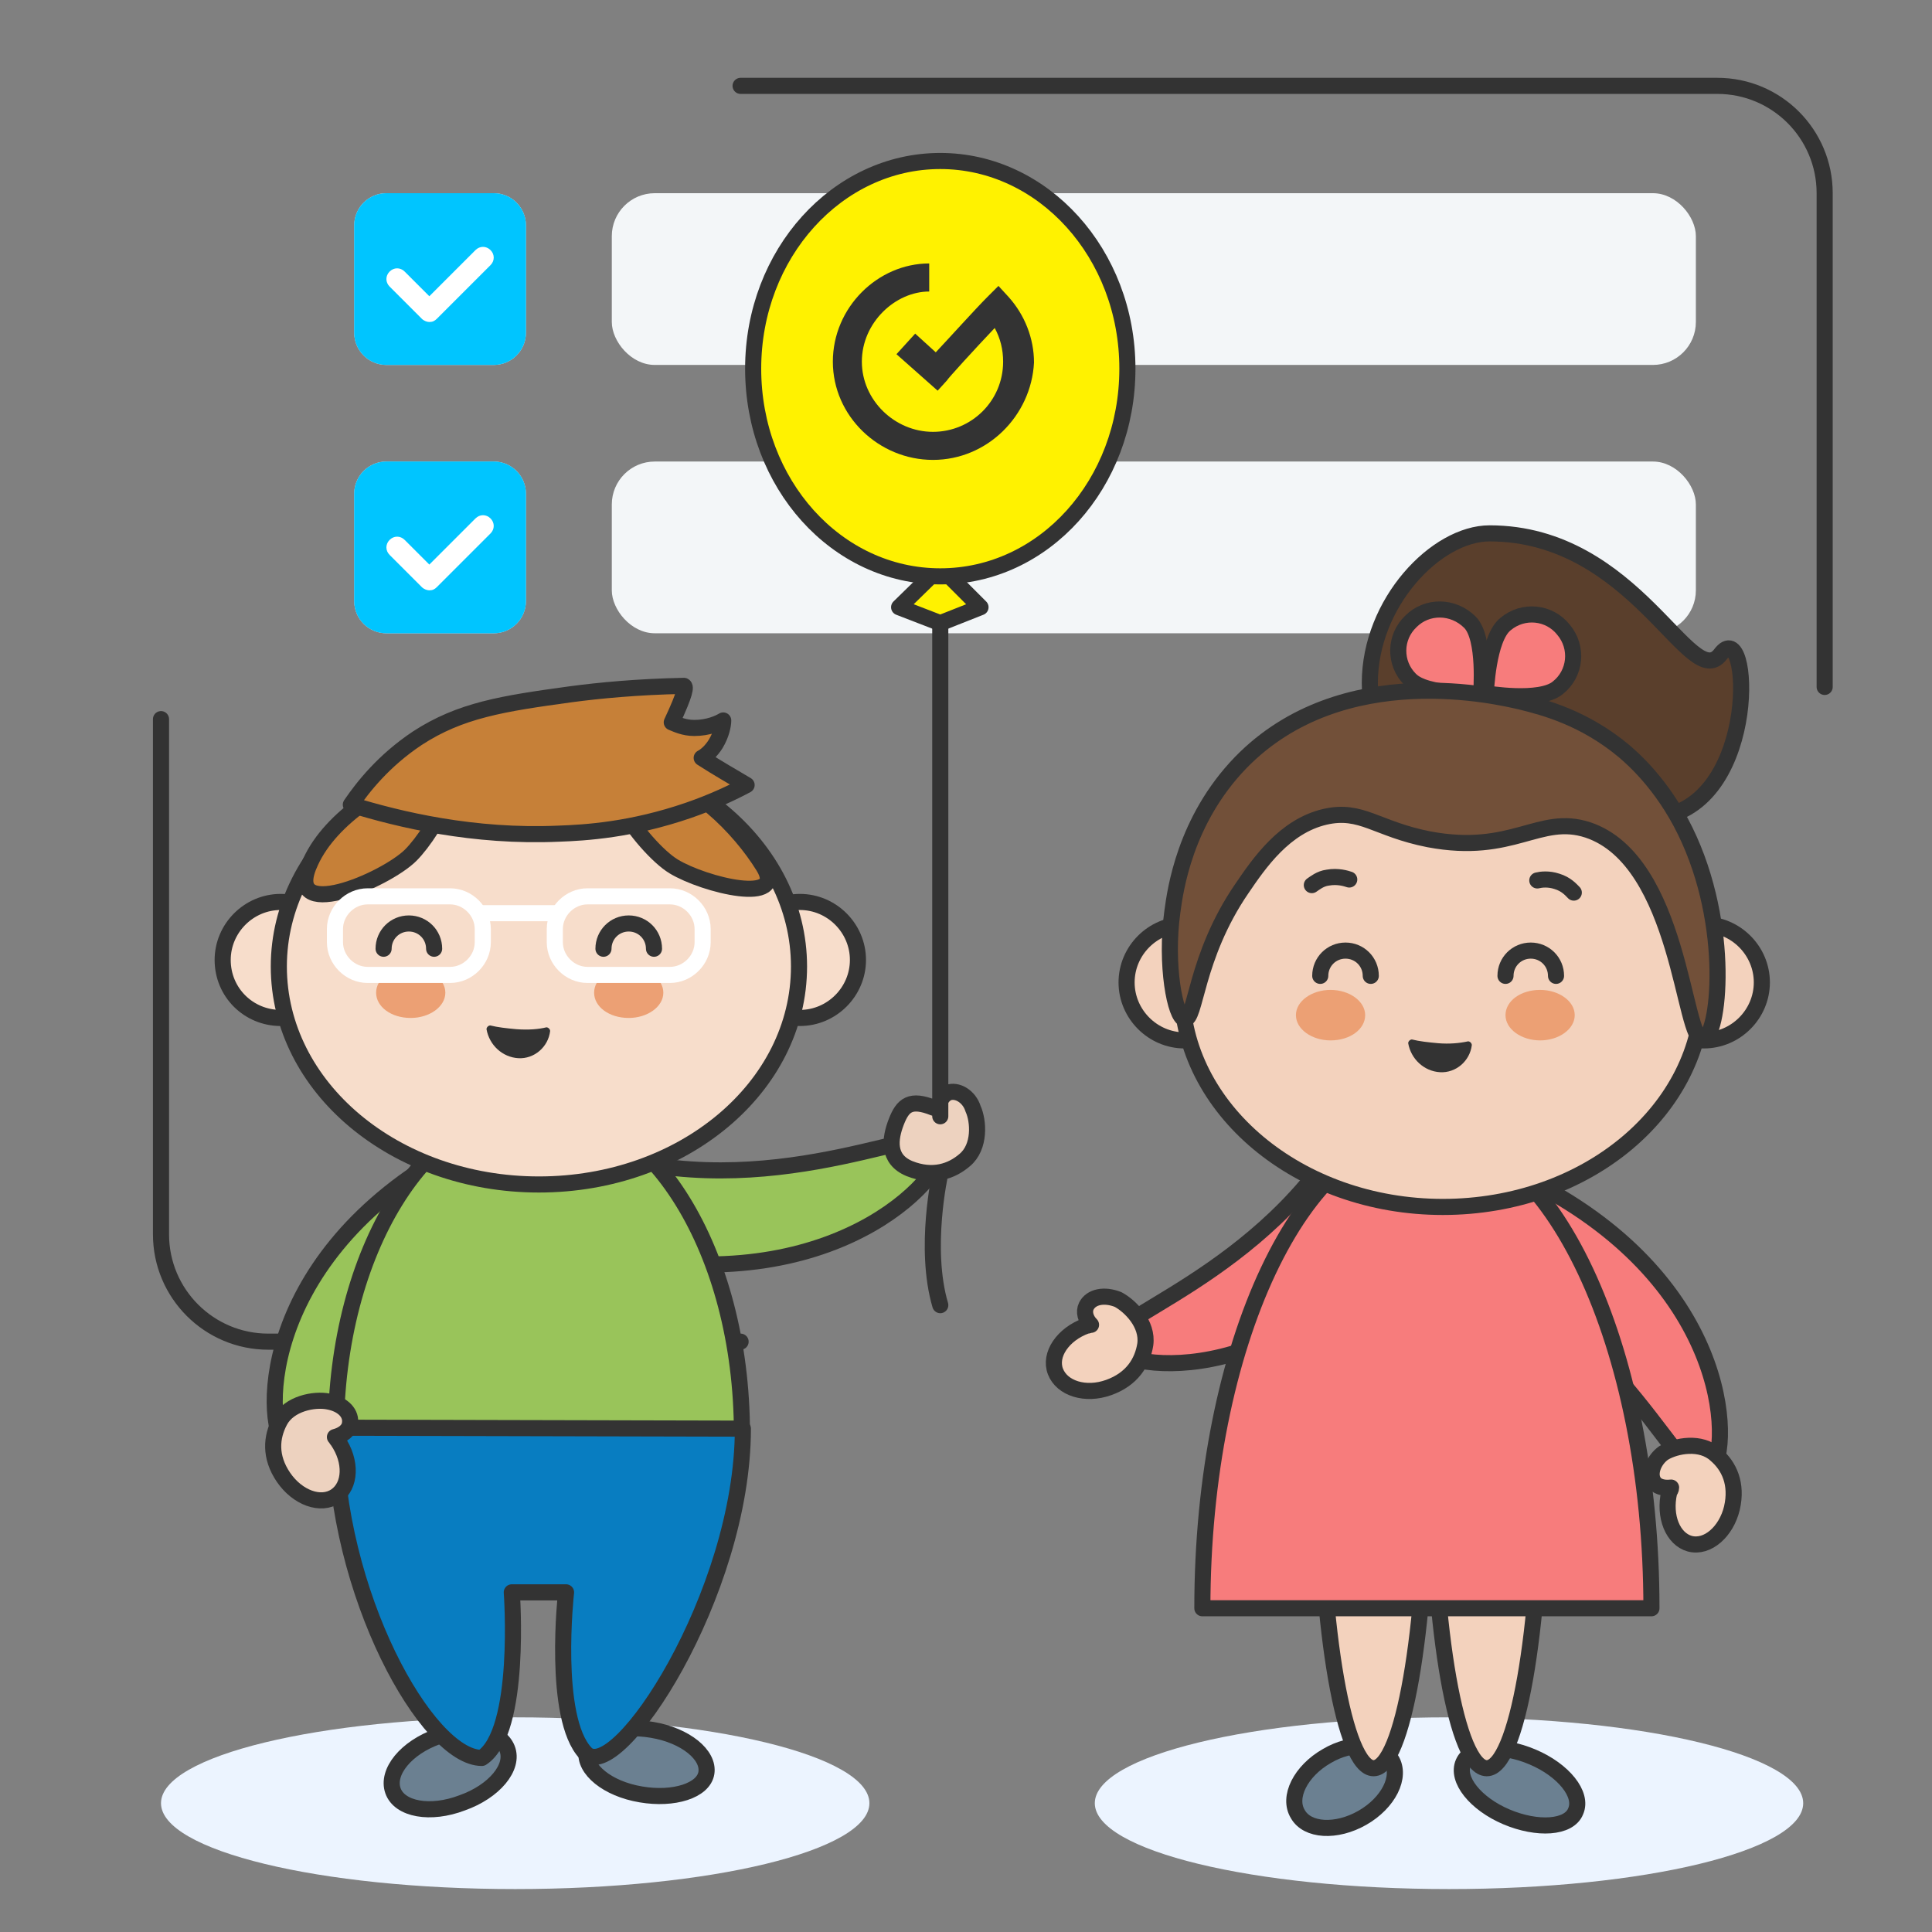<svg width="180" height="180" viewBox="0 0 180 180" fill="none" xmlns="http://www.w3.org/2000/svg">
<rect x="0" y="0" width="180" height="180" fill="#808080" stroke="none"/>
<rect x="57" y="18" width="101" height="16" rx="4" fill="#F3F6F8"/>
<rect x="57" y="43" width="101" height="16" rx="4" fill="#F3F6F8"/>
<path d="M170 64L170 18C170 12.477 165.523 8 160 8L69 8" stroke="#333333" stroke-width="1.5" stroke-linecap="round"/>
<path d="M15 67L15 115C15 120.523 19.477 125 25 125L69 125" stroke="#333333" stroke-width="1.5" stroke-linecap="round"/>
<path d="M36 43.5H46C47.381 43.5 48.5 44.619 48.5 46V56C48.5 57.381 47.381 58.5 46 58.5H36C34.619 58.5 33.5 57.381 33.5 56V46C33.5 44.619 34.619 43.5 36 43.5Z" fill="#DBE4EA" stroke="#B6CADB"/>
<path d="M36 43.5H46C47.381 43.5 48.5 44.619 48.5 46V56C48.5 57.381 47.381 58.5 46 58.5H36C34.619 58.5 33.5 57.381 33.5 56V46C33.5 44.619 34.619 43.5 36 43.5Z" fill="white" stroke="#B6CADB"/>
<path fill-rule="evenodd" clip-rule="evenodd" d="M33 46C33 44.343 34.343 43 36 43H46C47.657 43 49 44.343 49 46V56C49 57.657 47.657 59 46 59H36C34.343 59 33 57.657 33 56V46Z" fill="#00C5FF"/>
<path d="M40 55C39.8 55 39.5 54.9 39.3 54.7L36.3 51.7C35.9 51.3 35.9 50.7 36.3 50.3C36.7 49.9 37.3 49.9 37.7 50.3L40 52.6L44.3 48.3C44.7 47.9 45.3 47.9 45.7 48.3C46.1 48.7 46.1 49.3 45.7 49.7L40.7 54.7C40.5 54.9 40.3 55 40 55Z" fill="white"/>
<path d="M36 18.5H46C47.381 18.5 48.5 19.619 48.5 21V31C48.5 32.381 47.381 33.5 46 33.5H36C34.619 33.5 33.5 32.381 33.5 31V21C33.5 19.619 34.619 18.5 36 18.5Z" fill="#DBE4EA" stroke="#B6CADB"/>
<path d="M36 18.5H46C47.381 18.5 48.5 19.619 48.5 21V31C48.5 32.381 47.381 33.5 46 33.5H36C34.619 33.5 33.5 32.381 33.5 31V21C33.5 19.619 34.619 18.5 36 18.5Z" fill="white" stroke="#B6CADB"/>
<path fill-rule="evenodd" clip-rule="evenodd" d="M33 21C33 19.343 34.343 18 36 18H46C47.657 18 49 19.343 49 21V31C49 32.657 47.657 34 46 34H36C34.343 34 33 32.657 33 31V21Z" fill="#00C5FF"/>
<path d="M40 30C39.8 30 39.5 29.9 39.3 29.7L36.3 26.7C35.9 26.3 35.9 25.7 36.3 25.3C36.7 24.9 37.3 24.9 37.7 25.3L40 27.6L44.3 23.3C44.7 22.9 45.3 22.9 45.7 23.3C46.1 23.7 46.1 24.3 45.7 24.7L40.7 29.7C40.5 29.9 40.3 30 40 30Z" fill="white"/>
<path d="M48 176C66.225 176 81 172.418 81 168C81 163.582 66.225 160 48 160C29.775 160 15 163.582 15 168C15 172.418 29.775 176 48 176Z" fill="#ECF4FF"/>
<path d="M135 176C153.225 176 168 172.418 168 168C168 163.582 153.225 160 135 160C116.775 160 102 163.582 102 168C102 172.418 116.775 176 135 176Z" fill="#ECF4FF"/>
<path d="M43.061 167.966C46.024 166.92 47.942 164.654 47.245 162.91C46.547 161.167 43.671 160.644 40.794 161.777C37.831 162.823 36 165.089 36.61 166.833C37.22 168.576 40.097 169.099 43.061 167.966Z" fill="#6B8091" stroke="#333333" stroke-width="1.5" stroke-miterlimit="10" stroke-linecap="round" stroke-linejoin="round"/>
<path d="M65.812 165.177C66.074 163.521 63.895 161.69 60.757 161.167C57.706 160.645 54.916 161.516 54.655 163.172C54.393 164.828 56.572 166.658 59.711 167.181C62.761 167.704 65.551 166.833 65.812 165.177Z" fill="#6B8091" stroke="#333333" stroke-width="1.5" stroke-miterlimit="10" stroke-linecap="round" stroke-linejoin="round"/>
<path d="M91.352 56.574L87.604 58.056L83.769 56.574L87.604 52.826L91.352 56.574Z" fill="#FFF200" stroke="#333333" stroke-width="1.5" stroke-miterlimit="10" stroke-linecap="round" stroke-linejoin="round"/>
<path d="M57.008 107.74C73.047 112.098 87.43 103.905 87.953 106.52C88.476 109.134 78.887 120.465 58.926 117.24L57.008 107.74Z" fill="#99C45A" stroke="#333333" stroke-width="1.5" stroke-miterlimit="10" stroke-linecap="round" stroke-linejoin="round"/>
<path d="M49.687 114.102C34.258 120.9 29.028 136.763 26.762 134.933C24.495 133.19 23.798 117.85 41.406 107.653L49.687 114.102Z" fill="#99C45A" stroke="#333333" stroke-width="1.5" stroke-miterlimit="10" stroke-linecap="round" stroke-linejoin="round"/>
<path d="M69.124 133.539C69.124 116.63 60.669 102.947 50.209 102.947C39.749 102.947 31.294 116.63 31.294 133.539H69.124Z" fill="#99C45A" stroke="#333333" stroke-width="1.5" stroke-miterlimit="10" stroke-linecap="round" stroke-linejoin="round"/>
<path d="M31.207 133.015C31.207 148.529 39.837 163.782 44.892 163.782C48.641 161.341 47.682 148.355 47.682 148.355H52.737C52.737 148.355 51.43 160.034 54.568 163.346C57.444 166.397 69.212 148.529 69.212 133.103L31.207 133.015Z" fill="#087DC1" stroke="#333333" stroke-width="1.5" stroke-miterlimit="10" stroke-linecap="round" stroke-linejoin="round"/>
<path d="M26.151 94.841C29.114 94.841 31.555 92.4 31.555 89.437C31.555 86.474 29.114 84.033 26.151 84.033C23.187 84.033 20.746 86.474 20.746 89.437C20.746 92.488 23.187 94.841 26.151 94.841Z" fill="#F7DDCB" stroke="#333333" stroke-width="1.5" stroke-miterlimit="10" stroke-linecap="round" stroke-linejoin="round"/>
<path d="M74.528 94.841C77.492 94.841 79.933 92.4 79.933 89.437C79.933 86.474 77.492 84.033 74.528 84.033C71.565 84.033 69.124 86.474 69.124 89.437C69.124 92.488 71.565 94.841 74.528 94.841Z" fill="#F7DDCB" stroke="#333333" stroke-width="1.5" stroke-miterlimit="10" stroke-linecap="round" stroke-linejoin="round"/>
<path d="M50.209 110.355C63.633 110.355 74.442 101.291 74.442 90.047C74.442 78.804 63.546 69.74 50.209 69.74C36.873 69.74 25.977 78.804 25.977 90.047C25.977 101.291 36.785 110.355 50.209 110.355Z" fill="#F7DDCB" stroke="#333333" stroke-width="1.5" stroke-miterlimit="10" stroke-linecap="round" stroke-linejoin="round"/>
<path d="M35.739 88.391C35.739 87.084 36.785 86.038 38.093 86.038C39.4 86.038 40.446 87.084 40.446 88.391" stroke="#333333" stroke-width="1.5" stroke-miterlimit="10" stroke-linecap="round" stroke-linejoin="round"/>
<path d="M56.224 88.391C56.224 87.084 57.27 86.038 58.577 86.038C59.885 86.038 60.931 87.084 60.931 88.391" stroke="#333333" stroke-width="1.5" stroke-miterlimit="10" stroke-linecap="round" stroke-linejoin="round"/>
<path d="M38.267 94.841C40.011 94.841 41.492 93.795 41.492 92.488C41.492 91.18 40.011 90.135 38.267 90.135C36.437 90.135 35.042 91.18 35.042 92.488C35.042 93.795 36.437 94.841 38.267 94.841Z" fill="#ECA074"/>
<path d="M58.577 94.841C60.32 94.841 61.802 93.795 61.802 92.488C61.802 91.18 60.32 90.135 58.577 90.135C56.746 90.135 55.352 91.18 55.352 92.488C55.352 93.795 56.746 94.841 58.577 94.841Z" fill="#ECA074"/>
<path d="M40.272 71.57C44.368 70.262 40.62 77.322 38.267 79.675C35.913 82.028 26.151 86.212 28.94 80.285C30.858 76.102 36.175 72.877 40.272 71.57Z" fill="#C68038" stroke="#333333" stroke-width="1.5" stroke-miterlimit="10" stroke-linecap="round" stroke-linejoin="round"/>
<path d="M71.129 80.721C73.395 84.382 65.637 82.464 62.761 80.721C59.884 78.978 53.608 70.524 59.971 71.831C64.504 72.703 68.862 77.061 71.129 80.721Z" fill="#C68038" stroke="#333333" stroke-width="1.5" stroke-miterlimit="10" stroke-linecap="round" stroke-linejoin="round"/>
<path d="M69.56 73.138C68.252 73.836 66.422 74.707 64.156 75.492C58.838 77.322 54.567 77.583 52.039 77.671C44.107 78.019 37.221 76.363 32.688 74.969C33.821 73.313 35.739 70.872 38.877 68.781C42.887 66.166 46.809 65.556 53.173 64.684C55.788 64.335 59.361 63.987 63.72 63.9C63.894 63.987 63.894 64.51 62.587 67.299C63.023 67.473 63.72 67.822 64.679 67.822C65.986 67.822 66.945 67.386 67.381 67.124C67.381 67.56 67.207 68.432 66.683 69.303C66.248 70.001 65.725 70.436 65.376 70.611C66.858 71.57 68.252 72.354 69.56 73.138Z" fill="#C68038" stroke="#333333" stroke-width="1.5" stroke-miterlimit="10" stroke-linecap="round" stroke-linejoin="round"/>
<path d="M32.6 132.667C32.513 133.277 31.903 133.712 31.206 133.887C31.293 133.974 31.38 134.148 31.467 134.235C32.775 136.153 32.687 138.419 31.293 139.378C29.898 140.336 27.719 139.552 26.411 137.635C25.104 135.717 25.278 133.887 26.063 132.405C26.934 130.749 29.288 130.313 30.595 130.575C31.99 130.836 32.775 131.708 32.6 132.667Z" fill="#EDD2BF" stroke="#333333" stroke-width="1.5" stroke-miterlimit="10" stroke-linecap="round" stroke-linejoin="round"/>
<path d="M88.301 101.813C87.778 102.075 87.429 102.685 87.429 103.382C87.255 103.295 87.168 103.208 86.994 103.208C84.814 102.336 84.117 102.946 83.507 104.515C82.897 106.084 82.635 108.002 84.727 108.873C86.906 109.745 88.65 109.135 89.87 108.089C91.352 106.868 91.178 104.428 90.655 103.295C90.306 102.162 89.173 101.465 88.301 101.813Z" fill="#EDD2BF" stroke="#333333" stroke-width="1.5" stroke-miterlimit="10" stroke-linecap="round" stroke-linejoin="round"/>
<path d="M41.929 90.831H34.258C32.602 90.831 31.207 89.437 31.207 87.781V86.561C31.207 84.904 32.602 83.51 34.258 83.51H41.929C43.585 83.51 44.98 84.904 44.98 86.561V87.781C44.98 89.437 43.585 90.831 41.929 90.831Z" stroke="white" stroke-width="1.5" stroke-miterlimit="10" stroke-linecap="round" stroke-linejoin="round"/>
<path d="M62.412 90.831H54.741C53.085 90.831 51.69 89.437 51.69 87.781V86.561C51.69 84.904 53.085 83.51 54.741 83.51H62.412C64.068 83.51 65.463 84.904 65.463 86.561V87.781C65.463 89.437 64.068 90.831 62.412 90.831Z" stroke="white" stroke-width="1.5" stroke-miterlimit="10" stroke-linecap="round" stroke-linejoin="round"/>
<path d="M44.979 85.079H51.691" stroke="white" stroke-width="1.5" stroke-miterlimit="10" stroke-linecap="round" stroke-linejoin="round"/>
<path d="M87.603 53.698C97.279 53.698 105.037 45.069 105.037 34.349C105.037 23.629 97.192 15 87.603 15C78.015 15 70.17 23.629 70.17 34.349C70.17 45.069 77.928 53.698 87.603 53.698Z" fill="#FFF200" stroke="#333333" stroke-width="1.5" stroke-miterlimit="10" stroke-linecap="round" stroke-linejoin="round"/>
<path d="M87.603 58.056V104" stroke="#333333" stroke-width="1.5" stroke-miterlimit="10" stroke-linecap="round" stroke-linejoin="round"/>
<path d="M87.604 109.309C87.604 109.309 86.035 116.282 87.604 121.598" stroke="#333333" stroke-width="1.5" stroke-miterlimit="10" stroke-linecap="round" stroke-linejoin="round"/>
<path d="M86.922 42.848C81.866 42.848 77.595 38.752 77.595 33.697C77.595 28.642 81.779 24.545 86.573 24.545V27.16C83.435 27.16 80.297 30.036 80.297 33.697C80.297 37.27 83.348 40.234 86.922 40.234C90.496 40.234 93.459 37.358 93.459 33.697C93.459 32.564 93.198 31.518 92.675 30.559C90.931 32.39 88.229 35.353 88.229 35.44L87.358 36.399L83.522 33L85.266 31.082L87.183 32.825C88.491 31.431 90.931 28.729 91.977 27.683L93.023 26.637L93.982 27.683C95.464 29.339 96.336 31.518 96.336 33.784C96.074 38.752 91.977 42.848 86.922 42.848Z" fill="#333333"/>
<path d="M146.801 168.75C147.498 167.181 145.667 164.915 142.791 163.695C139.914 162.474 137.038 162.649 136.341 164.218C135.643 165.786 137.474 168.052 140.35 169.273C143.227 170.493 146.19 170.319 146.801 168.75Z" fill="#6B8091" stroke="#333333" stroke-width="1.5" stroke-miterlimit="10" stroke-linecap="round" stroke-linejoin="round"/>
<path d="M126.928 169.36C129.368 167.965 130.589 165.525 129.63 163.956C128.671 162.387 125.969 162.213 123.615 163.607C121.175 165.002 119.954 167.442 120.913 169.011C121.785 170.58 124.487 170.754 126.928 169.36Z" fill="#6B8091" stroke="#333333" stroke-width="1.5" stroke-miterlimit="10" stroke-linecap="round" stroke-linejoin="round"/>
<path d="M123.005 136.154C123.005 151.929 125.271 164.741 127.973 164.741C130.675 164.741 132.942 151.929 132.942 136.154H123.005Z" fill="#F3D2BD" stroke="#333333" stroke-width="1.5" stroke-miterlimit="10" stroke-linecap="round" stroke-linejoin="round"/>
<path d="M133.465 136.154C133.465 151.929 135.731 164.741 138.52 164.741C141.31 164.741 143.576 151.929 143.576 136.154H133.465Z" fill="#F3D2BD" stroke="#333333" stroke-width="1.5" stroke-miterlimit="10" stroke-linecap="round" stroke-linejoin="round"/>
<path d="M125.967 104.254C117.948 119.071 101.735 123.08 103.391 125.433C104.96 127.874 120.214 129.704 131.807 112.97L125.967 104.254Z" fill="#F77C7C" stroke="#333333" stroke-width="1.5" stroke-miterlimit="10" stroke-linecap="round" stroke-linejoin="round"/>
<path d="M135.644 117.24C151.247 123.602 156.913 139.291 159.179 137.46C161.445 135.63 161.62 120.29 143.75 110.616L135.644 117.24Z" fill="#F77C7C" stroke="#333333" stroke-width="1.5" stroke-miterlimit="10" stroke-linecap="round" stroke-linejoin="round"/>
<path d="M101.212 121.686C100.951 122.208 101.125 122.906 101.648 123.429C101.474 123.429 101.387 123.516 101.212 123.516C99.033 124.3 97.725 126.218 98.336 127.787C98.946 129.355 101.125 130.053 103.304 129.268C105.483 128.484 106.442 126.915 106.704 125.259C106.965 123.342 105.309 121.686 104.176 121.075C102.868 120.553 101.648 120.814 101.212 121.686Z" fill="#F3D2BD" stroke="#333333" stroke-width="1.5" stroke-miterlimit="10" stroke-linecap="round" stroke-linejoin="round"/>
<path d="M153.861 149.837C153.861 125.345 144.447 105.386 132.941 105.386C121.435 105.386 112.021 125.258 112.021 149.837H153.861Z" fill="#F77C7C" stroke="#333333" stroke-width="1.5" stroke-miterlimit="10" stroke-linecap="round" stroke-linejoin="round"/>
<path d="M110.365 96.932C113.329 96.932 115.769 94.492 115.769 91.528C115.769 88.565 113.329 86.125 110.365 86.125C107.401 86.125 104.961 88.565 104.961 91.528C104.961 94.492 107.401 96.932 110.365 96.932Z" fill="#F3D2BD" stroke="#333333" stroke-width="1.5" stroke-miterlimit="10" stroke-linecap="round" stroke-linejoin="round"/>
<path d="M158.742 96.932C161.706 96.932 164.147 94.492 164.147 91.528C164.147 88.565 161.706 86.125 158.742 86.125C155.779 86.125 153.338 88.565 153.338 91.528C153.338 94.492 155.779 96.932 158.742 96.932Z" fill="#F3D2BD" stroke="#333333" stroke-width="1.5" stroke-miterlimit="10" stroke-linecap="round" stroke-linejoin="round"/>
<path d="M134.423 112.447C147.846 112.447 158.655 103.382 158.655 92.139C158.655 80.896 147.759 71.832 134.423 71.832C121.086 71.832 110.103 80.983 110.103 92.139C110.103 103.295 120.999 112.447 134.423 112.447Z" fill="#F3D2BD" stroke="#333333" stroke-width="1.5" stroke-miterlimit="10" stroke-linecap="round" stroke-linejoin="round"/>
<path d="M123.963 96.932C125.794 96.932 127.189 95.886 127.189 94.579C127.189 93.272 125.707 92.226 123.963 92.226C122.22 92.226 120.738 93.272 120.738 94.579C120.738 95.886 122.22 96.932 123.963 96.932Z" fill="#ECA074"/>
<path d="M143.489 96.932C145.232 96.932 146.714 95.886 146.714 94.579C146.714 93.272 145.232 92.226 143.489 92.226C141.658 92.226 140.264 93.272 140.264 94.579C140.264 95.886 141.746 96.932 143.489 96.932Z" fill="#ECA074"/>
<path d="M140.264 90.918C140.264 89.611 141.31 88.565 142.617 88.565C143.925 88.565 144.971 89.611 144.971 90.918" stroke="#333333" stroke-width="1.5" stroke-miterlimit="10" stroke-linecap="round" stroke-linejoin="round"/>
<path d="M123.005 90.918C123.005 89.611 124.051 88.565 125.358 88.565C126.666 88.565 127.712 89.611 127.712 90.918" stroke="#333333" stroke-width="1.5" stroke-miterlimit="10" stroke-linecap="round" stroke-linejoin="round"/>
<path d="M154.036 137.984C154.297 138.507 154.994 138.681 155.692 138.594C155.692 138.768 155.605 138.855 155.517 139.03C154.994 141.296 155.866 143.387 157.435 143.823C159.091 144.259 160.835 142.69 161.358 140.511C161.881 138.245 161.096 136.589 159.876 135.543C158.481 134.236 156.128 134.672 154.994 135.369C154.123 135.979 153.6 137.199 154.036 137.984Z" fill="#F3D2BD" stroke="#333333" stroke-width="1.5" stroke-miterlimit="10" stroke-linecap="round" stroke-linejoin="round"/>
<path d="M134.249 72.267C134.249 72.267 127.624 71.221 127.624 63.638C127.624 56.142 133.813 49.693 138.782 49.693C152.38 49.693 157.523 64.684 160.312 60.936C163.101 57.188 163.973 74.533 154.82 76.102C145.668 77.583 138.956 75.056 134.249 72.267Z" fill="#5A3F2C" stroke="#333333" stroke-width="1.5" stroke-miterlimit="10" stroke-linecap="round" stroke-linejoin="round"/>
<path d="M131.46 57.886C129.891 59.368 129.891 61.808 131.372 63.29C132.854 64.859 137.997 64.597 137.997 64.597C137.997 64.597 138.433 59.455 136.951 57.973C135.382 56.405 132.941 56.405 131.46 57.886Z" fill="#F77C7C" stroke="#333333" stroke-width="1.5" stroke-miterlimit="10" stroke-linecap="round" stroke-linejoin="round"/>
<path d="M145.668 58.671C144.36 57.015 141.92 56.753 140.263 58.148C138.607 59.455 138.433 64.597 138.433 64.597C138.433 64.597 143.489 65.469 145.145 64.075C146.801 62.767 147.062 60.327 145.668 58.671Z" fill="#F77C7C" stroke="#333333" stroke-width="1.5" stroke-miterlimit="10" stroke-linecap="round" stroke-linejoin="round"/>
<path d="M115.683 82.813C117.339 80.373 119.692 76.973 123.44 76.102C126.84 75.317 128.235 77.235 133.116 78.194C140.961 79.675 143.402 75.84 147.935 77.322C156.564 80.198 156.826 97.107 158.656 96.845C160.138 96.671 161.358 86.299 157 77.409C154.821 72.964 152.031 70.611 151.334 70.001C147.586 66.863 143.838 65.904 141.746 65.381C139.828 64.946 125.097 61.285 115.595 71.047C110.365 76.45 109.494 82.987 109.232 84.905C108.535 89.873 109.494 94.841 110.365 94.928C111.411 95.102 111.324 89.175 115.683 82.813Z" fill="#725039" stroke="#333333" stroke-width="1.5" stroke-miterlimit="10" stroke-linecap="round" stroke-linejoin="round"/>
<path d="M50.906 95.713C51.08 95.713 51.255 95.887 51.255 96.061C51.08 97.543 49.773 98.676 48.291 98.589C46.809 98.502 45.589 97.369 45.327 95.887C45.327 95.713 45.502 95.538 45.676 95.538C46.373 95.713 47.158 95.8 48.117 95.887C49.25 95.974 50.209 95.887 50.906 95.713Z" fill="#333333"/>
<path d="M136.777 97.019C136.951 97.019 137.126 97.194 137.126 97.368C136.951 98.85 135.644 99.983 134.162 99.895C132.68 99.808 131.46 98.675 131.198 97.194C131.198 97.019 131.373 96.845 131.547 96.845C132.244 97.019 133.029 97.106 133.988 97.194C135.034 97.281 135.992 97.194 136.777 97.019Z" fill="#333333"/>
<path d="M122.22 82.464C122.481 82.29 123.004 81.854 123.702 81.767C124.66 81.593 125.445 81.854 125.706 81.941" fill="#725039"/>
<path d="M122.22 82.464C122.481 82.29 123.004 81.854 123.702 81.767C124.66 81.593 125.445 81.854 125.706 81.941" stroke="#333333" stroke-width="1.5" stroke-miterlimit="10" stroke-linecap="round" stroke-linejoin="round"/>
<path d="M143.227 82.028C143.576 81.941 144.273 81.854 145.058 82.115C145.929 82.377 146.365 82.9 146.627 83.161" fill="#725039"/>
<path d="M143.227 82.028C143.576 81.941 144.273 81.854 145.058 82.115C145.929 82.377 146.365 82.9 146.627 83.161" stroke="#333333" stroke-width="1.5" stroke-miterlimit="10" stroke-linecap="round" stroke-linejoin="round"/>
</svg>
